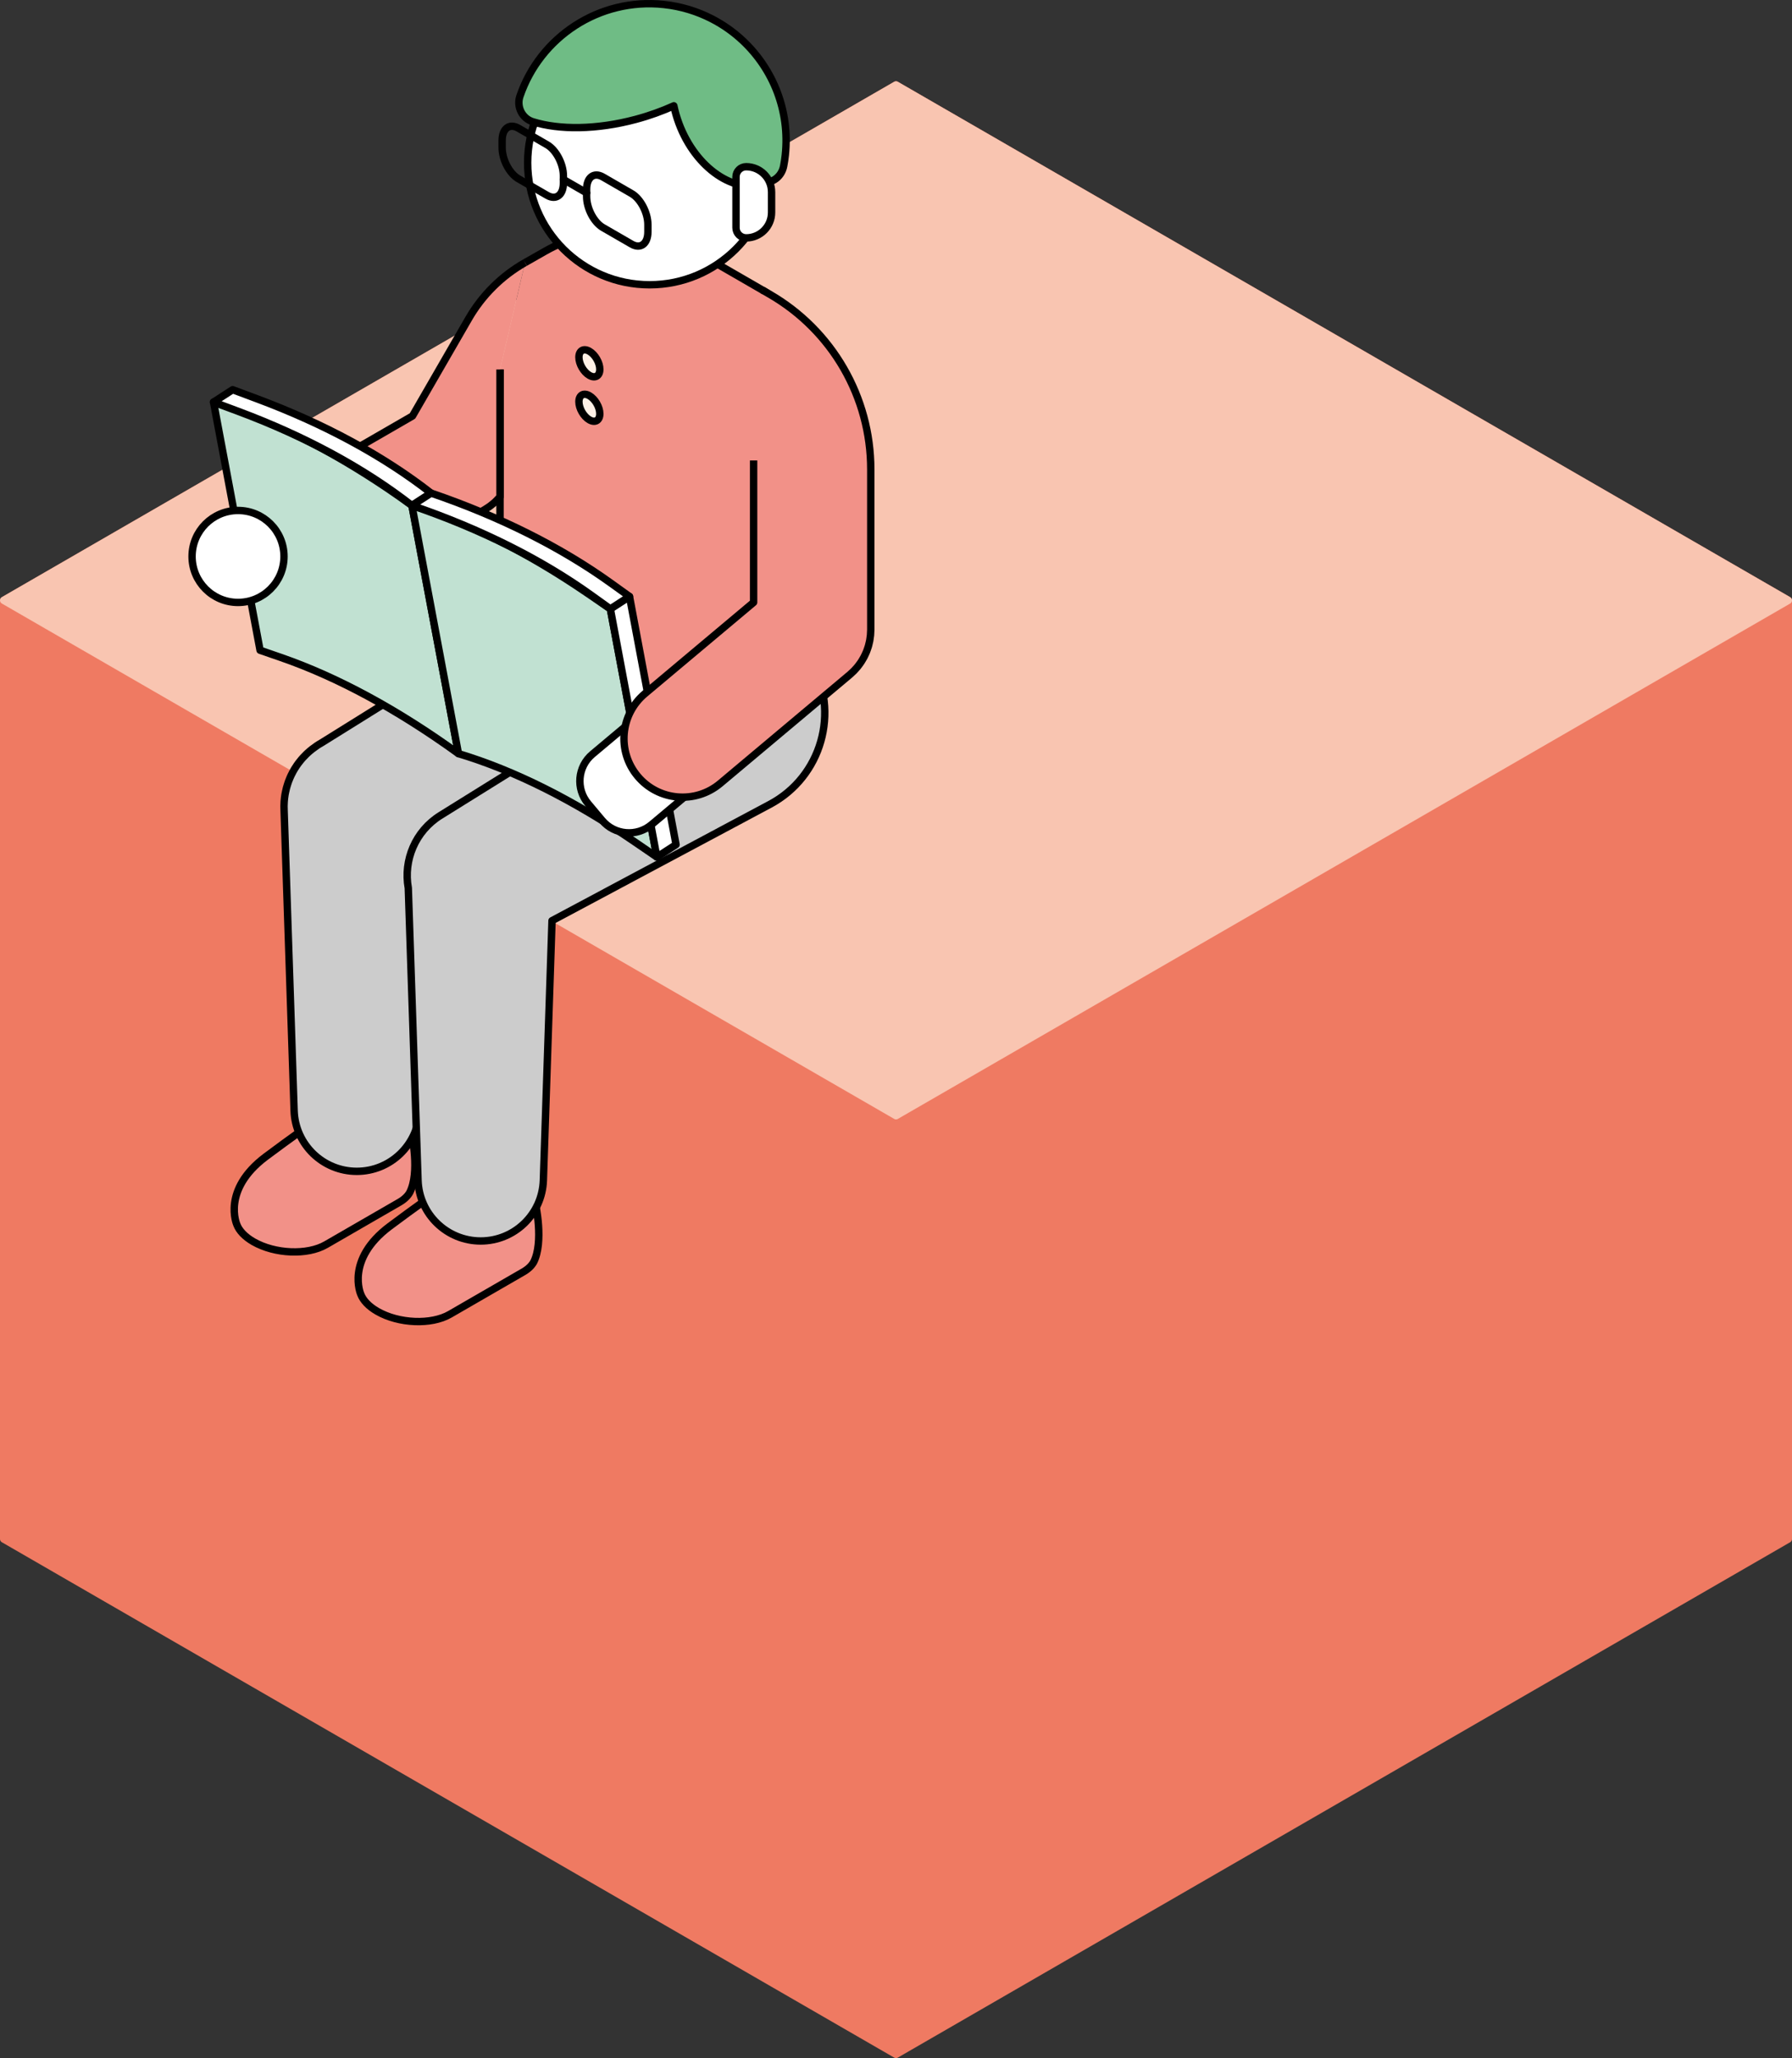 <?xml version="1.0" encoding="UTF-8"?>
<svg id="_レイヤー_1" data-name="レイヤー 1" xmlns="http://www.w3.org/2000/svg" version="1.1" viewBox="0 0 485.169 557">
  <rect x="0" y="0" width="485.169" height="557" fill="#333333" stroke="none"/>
  <defs>
    <style>
      .cls-1 {
        fill: #ccc;
      }

      .cls-1, .cls-2, .cls-3, .cls-4, .cls-5, .cls-6, .cls-7, .cls-8, .cls-9, .cls-10 {
        stroke-linejoin: round;
        stroke-width: 2px;
      }

      .cls-1, .cls-2, .cls-4, .cls-5, .cls-6, .cls-8, .cls-9, .cls-10 {
        stroke: #000;
      }

      .cls-2 {
        fill: none;
      }

      .cls-2, .cls-3, .cls-7, .cls-10 {
        stroke-linecap: round;
      }

      .cls-3 {
        fill: #f9c5b1;
        stroke: #f9c5b1;
      }

      .cls-4 {
        fill: #c1e1d2;
      }

      .cls-5 {
        fill: #f29188;
      }

      .cls-6 {
        fill: #fef1e6;
      }

      .cls-7 {
        fill: #ef7a62;
        stroke: #ef7a62;
      }

      .cls-8 {
        fill: #6fbc85;
      }

      .cls-9, .cls-10 {
        fill: #fff;
      }
    </style>
  </defs>
  <g>
    <polygon class="cls-7" points="484.169 162.479 242.585 23 1 162.479 1 416.521 242.585 556 484.169 416.521 484.169 162.479"/>
    <polygon class="cls-3" points="242.592 301.954 1.007 162.475 242.585 23 484.169 162.479 242.592 301.954"/>
  </g>
  <g>
    <g>
      <path class="cls-5" d="M111.448,307.062c-.008-.038-.152-.565-.152-.565-.527-1.57-1.843-3.07-3.949-4.286-5.617-3.243-14.722-3.243-20.339-0-.58.335-8.671,6.043-15.094,10.868-11.974,8.995-7.788,18.344-7.788,18.344l-.002.001c.633,1.65,2.132,3.274,4.465,4.621,5.815,3.358,14.613,3.722,19.649.815l19.921-11.502c1.303-.752,2.221-1.651,2.773-2.627,2.798-5.492.513-15.676.515-15.67Z"/>
      <path class="cls-5" d="M144.998,325.91c-.008-.038-.152-.565-.152-.565-.527-1.57-1.843-3.07-3.949-4.286-5.617-3.243-14.722-3.243-20.339-0-.58.335-8.671,6.043-15.094,10.868-11.974,8.995-7.788,18.344-7.788,18.344l-.002.001c.633,1.65,2.132,3.274,4.465,4.621,5.815,3.358,14.613,3.722,19.649.815l19.921-11.502c1.303-.752,2.221-1.651,2.773-2.627,2.798-5.492.513-15.676.515-15.67Z"/>
      <g>
        <path class="cls-1" d="M191.704,169.984l-5.71-9.889c-4.798-8.311-15.527-10.995-23.674-5.923l-75.277,46.873c-.854.475-1.656,1.028-2.426,1.62-.044.034-.088.067-.131.101-.431.337-.847.691-1.248,1.063-.103.095-.205.19-.306.287-.334.323-.655.656-.966,1.001-.136.15-.27.302-.401.456-.266.315-.522.637-.768.969-.141.189-.278.38-.412.573-.221.321-.433.647-.635.981-.128.211-.251.425-.37.64-.186.334-.363.672-.529,1.018-.11.228-.212.459-.313.691-.148.341-.291.684-.42,1.035-.097.264-.183.53-.269.797-.103.322-.205.643-.292.972-.092.347-.166.697-.239,1.048-.052.253-.11.502-.152.758-.091.539-.153,1.083-.199,1.628-.006.075-.018.148-.023.222-.059.819-.066,1.642-.022,2.468l2.708,81.227c.305,9.15,7.811,16.409,16.966,16.409h0c9.155,0,16.661-7.26,16.966-16.409l2.343-70.277,69.093-36.878c8.466-4.519,11.506-15.152,6.708-23.463Z"/>
        <path class="cls-1" d="M219.541,178.937v-0c-4.797-8.309-15.522-10.994-23.669-5.925l-76.62,47.671c-6.839,4.255-10.062,12.139-8.711,19.646l2.638,79.12c.305,9.15,7.811,16.409,16.966,16.409h0c9.155,0,16.661-7.26,16.966-16.409l2.343-70.277,59.013-31.498c13.978-7.46,18.997-25.016,11.074-38.737Z"/>
      </g>
    </g>
    <g>
      <path class="cls-5" d="M135.374,100.001v51.419c0,11.202,5.976,21.552,15.677,27.153l23.977,13.843c9.701,5.601,21.653,5.601,31.354,0l0-0c9.701-5.601,15.677-15.952,15.677-27.153v-59.628c0-11.202-5.976-21.552-15.677-27.153l-17.967-10.373c-12.616-7.284-28.148-7.335-40.812-.135l-5.456,3.102"/>
      <path class="cls-6" d="M162.397,99.957c0,1.805-1.267,2.536-2.83,1.634-1.563-.902-2.83-3.097-2.83-4.902s1.267-2.536,2.83-1.634c1.563.902,2.83,3.097,2.83,4.902Z"/>
      <path class="cls-6" d="M162.397,111.994c0,1.805-1.267,2.536-2.83,1.634-1.563-.902-2.83-3.097-2.83-4.902s1.267-2.536,2.83-1.634c1.563.902,2.83,3.097,2.83,4.902Z"/>
    </g>
    <g>
      <circle class="cls-10" cx="175.877" cy="44.054" r="33.017"/>
      <path class="cls-8" d="M201.168,11.066c-2.512-2.367-5.364-4.388-8.485-5.989-3.934-2.017-8.293-3.367-12.951-3.865-17.532-1.873-33.503,8.816-38.965,24.829-.971,2.845.599,6.008,3.468,6.905,7.162,2.239,17.272,2.203,27.894-.639,3.682-.985,7.14-2.235,10.306-3.672.329,1.573.78,3.162,1.369,4.746,4.534,12.183,15.209,19.455,23.841,16.242.717-.267,1.395-.601,2.035-.993,1.318-.808,2.198-2.166,2.489-3.684.188-.979.338-1.974.446-2.983,1.28-11.978-3.307-23.228-11.447-30.898Z"/>
      <path class="cls-10" d="M202.016,64.378h-0c-1.52,0-2.751-1.232-2.751-2.751v-13.757c0-1.52,1.232-2.751,2.751-2.751h0c3.799,0,6.879,3.08,6.879,6.879v5.503c0,3.799-3.08,6.879-6.879,6.879Z"/>
      <g>
        <path class="cls-2" d="M148.127,52.864l-7.768-4.485c-2.436-1.406-4.411-5.18-4.411-8.428v-1.92c0-3.248,1.975-4.741,4.411-3.334l7.768,4.485c2.436,1.406,4.411,5.18,4.411,8.428v1.92c0,3.248-1.975,4.741-4.411,3.334Z"/>
        <path class="cls-2" d="M171.001,66.07l-7.768-4.485c-2.436-1.406-4.411-5.18-4.411-8.428v-1.92c0-3.248,1.975-4.741,4.411-3.334l7.768,4.485c2.436,1.406,4.411,5.18,4.411,8.428v1.92c0,3.248-1.975,4.741-4.411,3.334Z"/>
        <line class="cls-2" x1="152.538" y1="48.57" x2="158.822" y2="52.198"/>
      </g>
    </g>
    <path class="cls-5" d="M142.147,71.075c-6.343,3.607-11.611,8.839-15.259,15.159l-15.213,26.35-36.001,20.785c-7.671,4.429-10.243,14.299-5.654,21.921,4.504,7.481,14.407,9.653,21.97,5.286l39.224-22.646c.053-.031.1-.068.153-.099.284-.168.558-.352.833-.538.164-.111.331-.217.489-.334.249-.183.487-.383.726-.581.17-.141.344-.277.507-.424.195-.177.379-.368.567-.555.189-.188.709-.744.887-.94v-34.459"/>
    <g>
      <g>
        <path class="cls-4" d="M124.128,203.967l-0-0c-16.414-11.883-32.756-20.732-48.06-26.026l-5.659-1.957-12.602-67.157,5.659,1.957c15.304,5.294,31.646,14.143,48.06,26.026l0.0 0,12.602,67.157Z"/>
        <path class="cls-4" d="M124.128,203.967l0.0 0c15.028,4.496,31.23,12.599,47.648,23.83l6.071,4.153-12.602-67.157-6.071-4.153c-16.419-11.232-32.621-19.335-47.648-23.83l-0-0,12.602,67.157Z"/>
      </g>
      <polygon class="cls-9" points="165.246 164.793 177.847 231.95 183.033 228.592 170.432 161.435 165.246 164.793"/>
      <g>
        <path class="cls-9" d="M111.527,136.81l-0-0c-12.869-10.036-28.852-18.699-47.007-25.477l-6.712-2.506,5.186-3.358,6.712,2.506c18.154,6.778,34.138,15.441,47.007,25.477l0.0 0-5.186,3.358Z"/>
        <path class="cls-9" d="M111.527,136.81l0.0 0c18.573,6.342,35.133,14.632,48.702,24.379l5.017,3.604,5.186-3.358-5.017-3.604c-13.569-9.747-30.129-18.037-48.702-24.379l-0-0-5.186,3.358Z"/>
      </g>
    </g>
    <g>
      <path class="cls-10" d="M157.846,198.319h18.458c5.24,0,9.495,4.255,9.495,9.495v5.903c0,5.24-4.255,9.495-9.495,9.495h-18.458v-24.893h0Z" transform="translate(438.923 261.777) rotate(140)"/>
      <path class="cls-5" d="M206.381,78.481l2.008,1.159c16.934,9.776,27.365,27.844,27.365,47.397l-0,43.391c-.01.202-.02.404-.03.606-.019.287-.018.575-.044.861-.029.32-.081.632-.129.946-.03.193-.052.386-.088.578-.062.325-.144.643-.225.961-.046.181-.087.363-.139.542-.09.303-.196.598-.303.893-.07.194-.135.388-.212.579-.108.266-.231.524-.353.783-.1.213-.197.427-.307.637-.121.229-.254.449-.385.671-.134.226-.264.453-.409.674-.134.203-.281.397-.425.594-.161.22-.317.442-.49.656-.165.203-.343.394-.518.589-.169.189-.332.381-.512.563-.231.234-.477.451-.722.671-.128.115-.244.238-.376.35l-35.099,29.451c-6.71,5.63-16.714,4.755-22.344-1.955l-0-0c-5.63-6.71-4.755-16.714,1.955-22.344l29.436-24.7 0-38.422"/>
    </g>
    <circle class="cls-9" cx="64.446" cy="150.598" r="12.446"/>
  </g>
</svg>